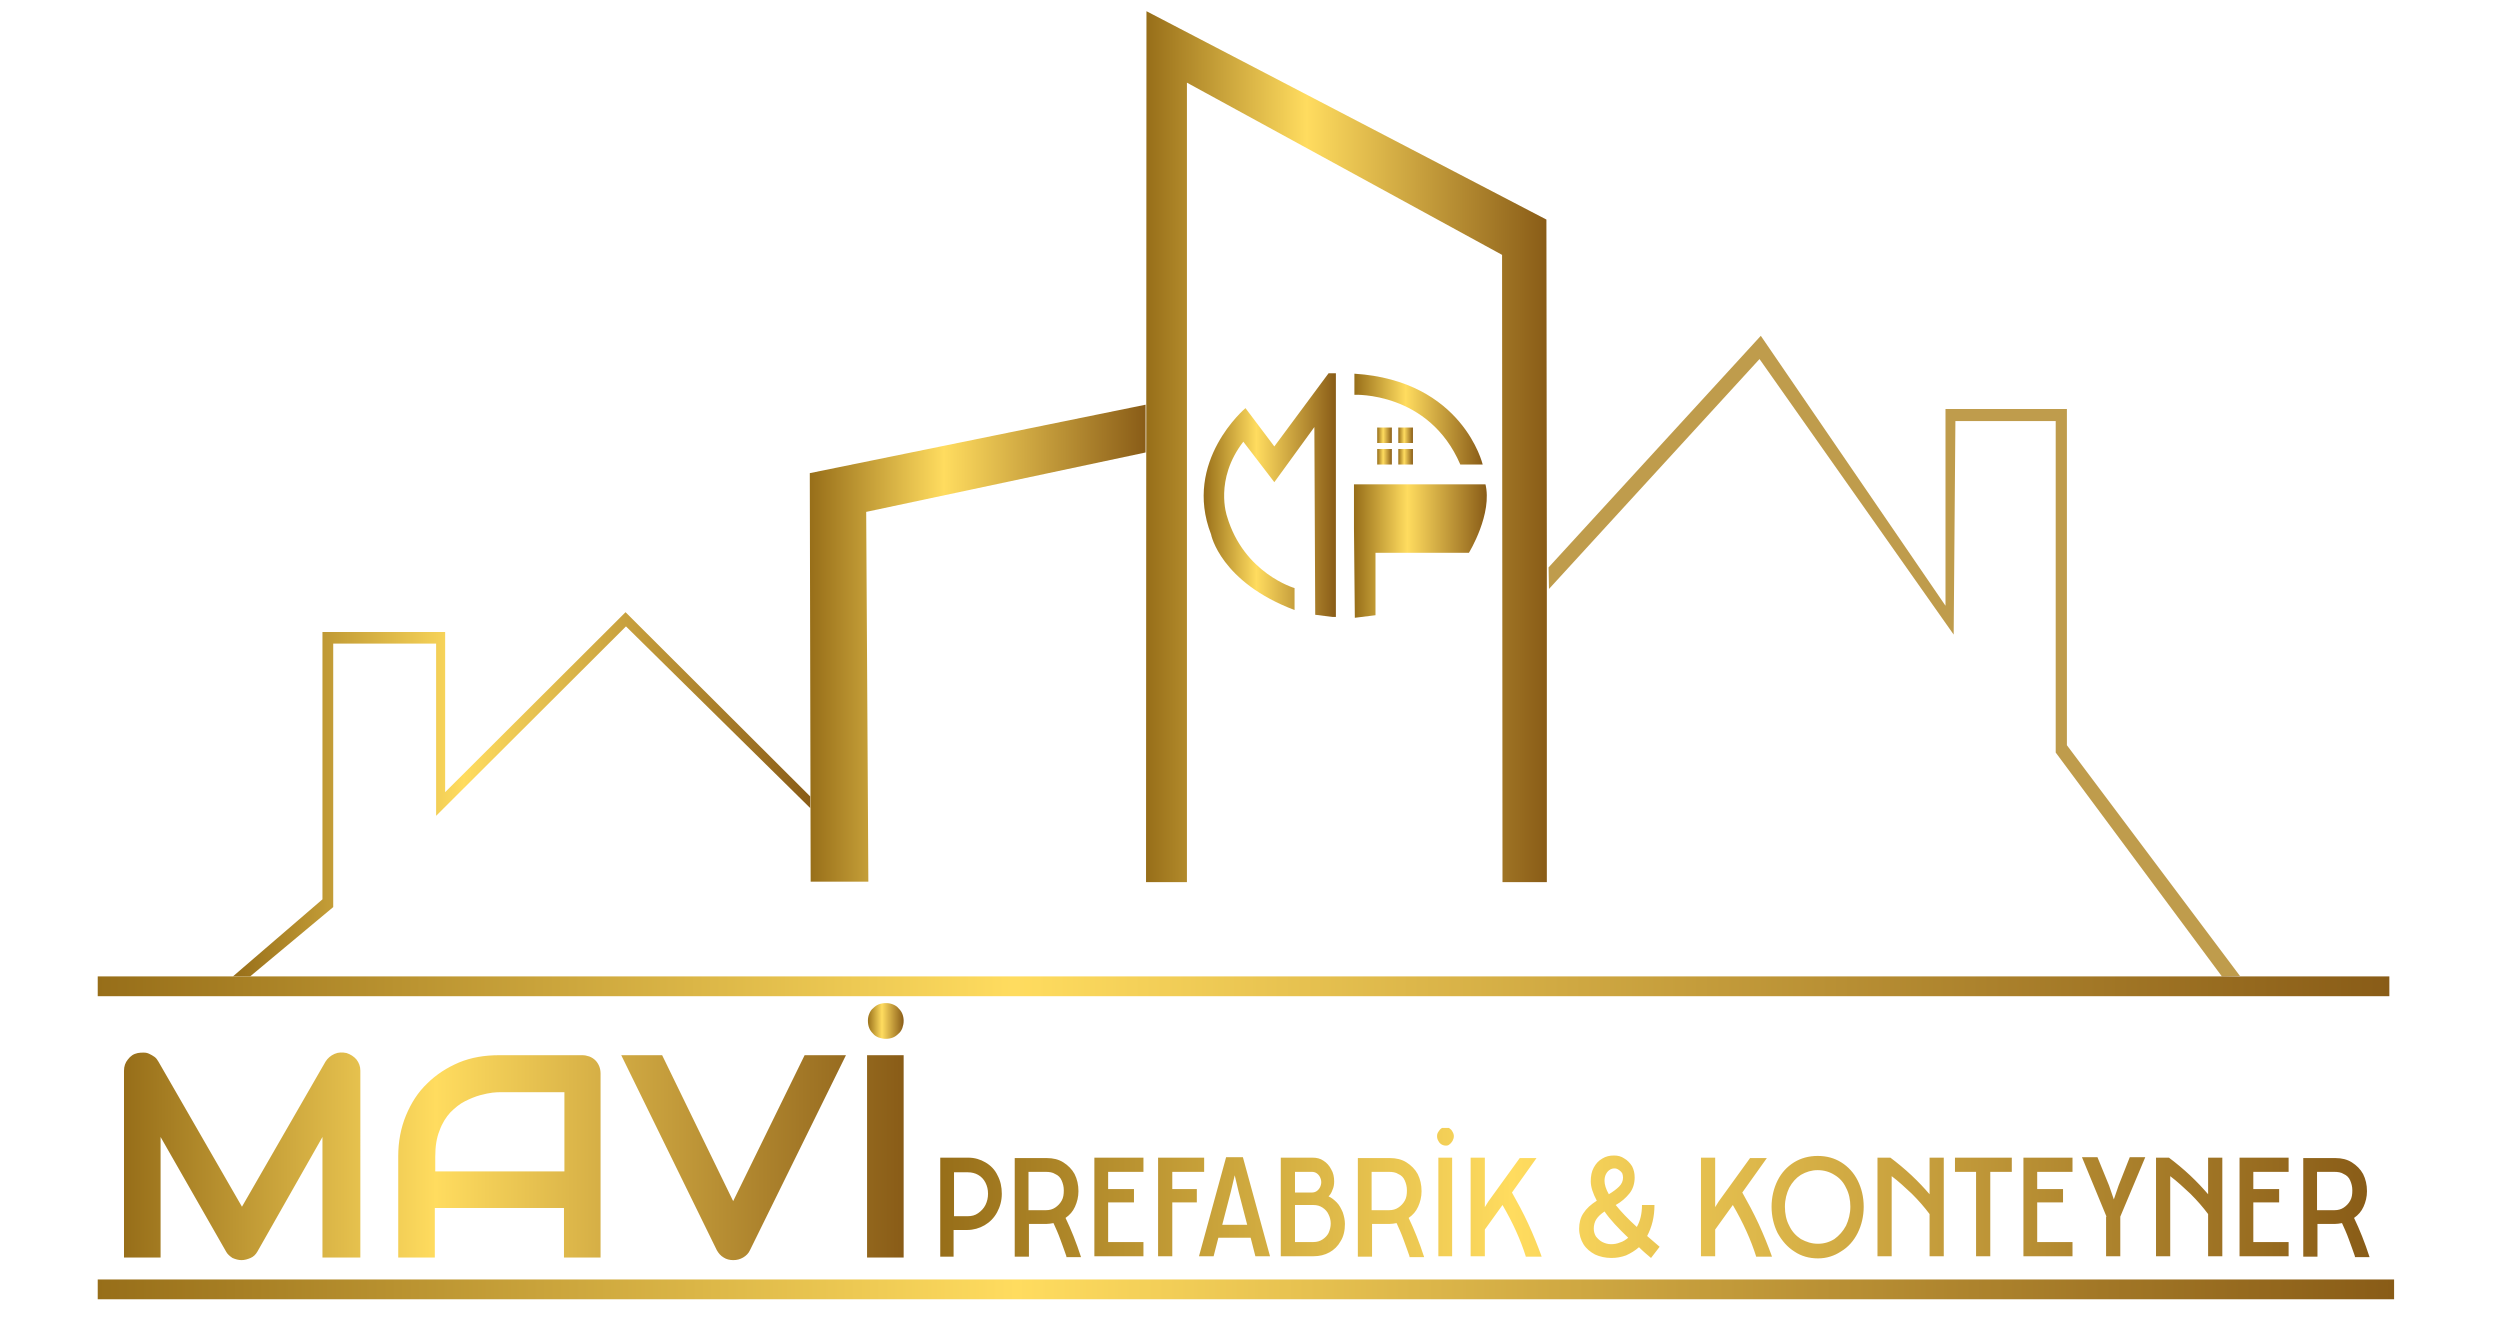 <?xml version="1.0" encoding="utf-8"?>
<!-- Generator: Adobe Illustrator 25.4.1, SVG Export Plug-In . SVG Version: 6.00 Build 0)  -->
<svg version="1.1" id="katman_1" xmlns="http://www.w3.org/2000/svg" xmlns:xlink="http://www.w3.org/1999/xlink" x="0px" y="0px"
	 viewBox="0 0 580.7 308.9" style="enable-background:new 0 0 580.7 308.9;" xml:space="preserve">
<style type="text/css">
	.st0{fill-rule:evenodd;clip-rule:evenodd;fill:#BF9C4C;}
	
		.st1{clip-path:url(#SVGID_00000154392313521431786120000004748879828811064723_);fill:url(#SVGID_00000176744514081725183090000015787273234221771709_);}
	
		.st2{clip-path:url(#SVGID_00000041283944539405016520000018366158560579467904_);fill:url(#SVGID_00000163071031956686510330000008300512288017636271_);}
	
		.st3{clip-path:url(#SVGID_00000073680254113356211990000016963283814295394466_);fill:url(#SVGID_00000008852905043729809690000009197819344689790905_);}
	
		.st4{clip-path:url(#SVGID_00000157996974478318383650000004622668185792830890_);fill:url(#SVGID_00000152237751166288224000000011956767450513855397_);}
	
		.st5{clip-path:url(#SVGID_00000115495460527180805040000006156926395035245447_);fill:url(#SVGID_00000132794661580489062140000007035093847674172571_);}
	
		.st6{clip-path:url(#SVGID_00000013151036083699341700000014048865083443943301_);fill:url(#SVGID_00000114777378367292644530000016824708815854593457_);}
	
		.st7{clip-path:url(#SVGID_00000165217449083376626040000002405822386519448214_);fill:url(#SVGID_00000037674015634375168750000014453042210130625442_);}
	
		.st8{clip-path:url(#SVGID_00000048477063513468780280000010765553269458107035_);fill:url(#SVGID_00000083785075462012544440000015278538413753766835_);}
	
		.st9{clip-path:url(#SVGID_00000058567092697928296270000001383913643734077106_);fill:url(#SVGID_00000006707433490017362590000008616491838505318808_);}
	
		.st10{clip-path:url(#SVGID_00000146482407031019758580000007441300111162179252_);fill:url(#SVGID_00000061470241668200125470000002638057749484950421_);}
	
		.st11{clip-path:url(#SVGID_00000182496085653781274300000016678950696179140799_);fill:url(#SVGID_00000050636918798086801180000011523375417937643671_);}
	
		.st12{clip-path:url(#SVGID_00000017481333675352038730000006450707827290667669_);fill:url(#SVGID_00000179646155415635444240000015469632491301613206_);}
	
		.st13{clip-path:url(#SVGID_00000029032849819711593220000008514341627042036617_);fill:url(#SVGID_00000142854427383654732650000007775813603081580187_);}
	
		.st14{clip-path:url(#SVGID_00000028289214432887483380000000225082019125233299_);fill:url(#SVGID_00000104685275529818738320000017626883108861221514_);}
	
		.st15{clip-path:url(#SVGID_00000178178260049597988100000011943684920906410394_);fill:url(#SVGID_00000079478421436019463660000012687570622158040468_);}
</style>
<polygon class="st0" points="359.7,131.8 409,78 451.9,140.7 451.9,95 480.1,95 480.1,173.1 520.3,226.7 516.1,226.8 477.5,174.8 
	477.5,97.8 454.2,97.8 453.8,147.4 408.7,83.4 359.8,136.8 "/>
<g>
	<defs>
		<polygon id="SVGID_1_" points="58.1,226.8 54.1,226.8 74.9,208.9 74.9,146.8 103.4,146.8 103.4,184 145.3,142.2 188.2,185 
			188.3,187.8 145.4,145.5 101.3,189.5 101.3,149.5 77.4,149.5 77.4,210.7 		"/>
	</defs>
	<clipPath id="SVGID_00000068669621045086907300000008747730783998554299_">
		<use xlink:href="#SVGID_1_"  style="overflow:visible;"/>
	</clipPath>
	
		<linearGradient id="SVGID_00000176765011462381519240000014175923499902639510_" gradientUnits="userSpaceOnUse" x1="54.126" y1="184.47" x2="188.251" y2="184.47">
		<stop  offset="0" style="stop-color:#976E19"/>
		<stop  offset="0.4" style="stop-color:#FFDC5F"/>
		<stop  offset="1" style="stop-color:#895C17"/>
	</linearGradient>
	
		<rect x="54.1" y="142.2" style="clip-path:url(#SVGID_00000068669621045086907300000008747730783998554299_);fill:url(#SVGID_00000176765011462381519240000014175923499902639510_);" width="134.1" height="84.6"/>
</g>
<g>
	<defs>
		<polygon id="SVGID_00000148624140106459978700000006197332245844121783_" points="201.7,204.8 188.3,204.8 188.1,109.9 266.1,94 
			266.1,105.1 201.2,118.9 		"/>
	</defs>
	<clipPath id="SVGID_00000176035331347230757370000011331017850291384728_">
		<use xlink:href="#SVGID_00000148624140106459978700000006197332245844121783_"  style="overflow:visible;"/>
	</clipPath>
	
		<linearGradient id="SVGID_00000110433091002292858990000006604490983837312418_" gradientUnits="userSpaceOnUse" x1="188.053" y1="149.401" x2="266.141" y2="149.401">
		<stop  offset="0" style="stop-color:#976E19"/>
		<stop  offset="0.4" style="stop-color:#FFDC5F"/>
		<stop  offset="1" style="stop-color:#895C17"/>
	</linearGradient>
	
		<rect x="188.1" y="94" style="clip-path:url(#SVGID_00000176035331347230757370000011331017850291384728_);fill:url(#SVGID_00000110433091002292858990000006604490983837312418_);" width="78.1" height="110.8"/>
</g>
<g>
	<defs>
		<polygon id="SVGID_00000092455820514190728090000013118583444060623238_" points="266.3,2.6 266.2,204.9 275.7,204.9 275.7,19.2 
			348.9,59.2 349,204.9 359.4,204.9 359.2,51 		"/>
	</defs>
	<clipPath id="SVGID_00000102506746284499004680000017233911522408630173_">
		<use xlink:href="#SVGID_00000092455820514190728090000013118583444060623238_"  style="overflow:visible;"/>
	</clipPath>
	
		<linearGradient id="SVGID_00000053514116580381876970000003804307940187460753_" gradientUnits="userSpaceOnUse" x1="266.242" y1="103.779" x2="359.357" y2="103.779">
		<stop  offset="0" style="stop-color:#976E19"/>
		<stop  offset="0.4" style="stop-color:#FFDC5F"/>
		<stop  offset="1" style="stop-color:#895C17"/>
	</linearGradient>
	
		<rect x="266.2" y="2.6" style="clip-path:url(#SVGID_00000102506746284499004680000017233911522408630173_);fill:url(#SVGID_00000053514116580381876970000003804307940187460753_);" width="93.1" height="202.3"/>
</g>
<g>
	<defs>
		<rect id="SVGID_00000007407063597118257070000004936695854891555986_" x="22.7" y="226.8" width="532.3" height="4.6"/>
	</defs>
	<clipPath id="SVGID_00000127756273394370348430000012107711996945779376_">
		<use xlink:href="#SVGID_00000007407063597118257070000004936695854891555986_"  style="overflow:visible;"/>
	</clipPath>
	
		<linearGradient id="SVGID_00000110437146650166072810000007577709186642687677_" gradientUnits="userSpaceOnUse" x1="22.677" y1="229.06" x2="554.935" y2="229.06">
		<stop  offset="0" style="stop-color:#976E19"/>
		<stop  offset="0.4" style="stop-color:#FFDC5F"/>
		<stop  offset="1" style="stop-color:#895C17"/>
	</linearGradient>
	
		<rect x="22.7" y="226.8" style="clip-path:url(#SVGID_00000127756273394370348430000012107711996945779376_);fill:url(#SVGID_00000110437146650166072810000007577709186642687677_);" width="532.3" height="4.6"/>
</g>
<g>
	<defs>
		<path id="SVGID_00000031903303721553970850000006886866434166564764_" d="M300.7,141.7v-5.1c0,0-11.8-3.4-15.7-16.7
			c0,0-3-8.5,3.8-17.3l7.2,9.4l9.3-12.8l0.2,43.6l4.8,0.6l0-56.7l-1.7,0L296,103.7l-6.7-8.9c0,0-14.6,12.3-8,29.3
			C281.3,124.2,283.5,135.2,300.7,141.7"/>
	</defs>
	<clipPath id="SVGID_00000152965763446563095440000011310350218687250304_">
		<use xlink:href="#SVGID_00000031903303721553970850000006886866434166564764_"  style="overflow:visible;"/>
	</clipPath>
	
		<linearGradient id="SVGID_00000149361682123119492890000007884573641078198448_" gradientUnits="userSpaceOnUse" x1="279.56" y1="114.936" x2="310.28" y2="114.936">
		<stop  offset="0" style="stop-color:#976E19"/>
		<stop  offset="0.4" style="stop-color:#FFDC5F"/>
		<stop  offset="1" style="stop-color:#895C17"/>
	</linearGradient>
	
		<rect x="274.7" y="86.6" style="clip-path:url(#SVGID_00000152965763446563095440000011310350218687250304_);fill:url(#SVGID_00000149361682123119492890000007884573641078198448_);" width="35.6" height="56.7"/>
</g>
<g>
	<defs>
		<path id="SVGID_00000091698980008887117510000010192742145511474824_" d="M314.6,86.8v4.9c0,0,17.3-0.8,24.6,16.2h5.2
			C344.4,107.9,339.8,88.4,314.6,86.8"/>
	</defs>
	<clipPath id="SVGID_00000111886248977072996290000012646573088186838914_">
		<use xlink:href="#SVGID_00000091698980008887117510000010192742145511474824_"  style="overflow:visible;"/>
	</clipPath>
	
		<linearGradient id="SVGID_00000183957350350537069540000009758378400200157847_" gradientUnits="userSpaceOnUse" x1="314.575" y1="97.36" x2="344.413" y2="97.36">
		<stop  offset="0" style="stop-color:#976E19"/>
		<stop  offset="0.4" style="stop-color:#FFDC5F"/>
		<stop  offset="1" style="stop-color:#895C17"/>
	</linearGradient>
	
		<rect x="314.6" y="86.8" style="clip-path:url(#SVGID_00000111886248977072996290000012646573088186838914_);fill:url(#SVGID_00000183957350350537069540000009758378400200157847_);" width="29.8" height="21.1"/>
</g>
<g>
	<defs>
		<path id="SVGID_00000014597448572127250720000014388822007267231933_" d="M319.5,117.4l0,6.5l18.7-0.2c0,0,2.2-3,2-6.3
			L319.5,117.4z M314.7,143.5l4.8-0.6v-14.5l21.7,0c0,0,5.6-9.1,3.8-16.1l-30.6,0.1L314.7,143.5z"/>
	</defs>
	<clipPath id="SVGID_00000173841475480855976280000003186824550141003650_">
		<use xlink:href="#SVGID_00000014597448572127250720000014388822007267231933_"  style="overflow:visible;"/>
	</clipPath>
	
		<linearGradient id="SVGID_00000021842000991942519880000016949898072518134662_" gradientUnits="userSpaceOnUse" x1="314.531" y1="128" x2="345.461" y2="128">
		<stop  offset="0" style="stop-color:#976E19"/>
		<stop  offset="0.4" style="stop-color:#FFDC5F"/>
		<stop  offset="1" style="stop-color:#895C17"/>
	</linearGradient>
	
		<rect x="314.5" y="112.5" style="clip-path:url(#SVGID_00000173841475480855976280000003186824550141003650_);fill:url(#SVGID_00000021842000991942519880000016949898072518134662_);" width="32.4" height="31.1"/>
</g>
<g>
	<defs>
		<rect id="SVGID_00000045593158483418259210000002771518229229653678_" x="319.9" y="99.3" width="3.4" height="3.6"/>
	</defs>
	<clipPath id="SVGID_00000133496341591399641670000008849119845818695855_">
		<use xlink:href="#SVGID_00000045593158483418259210000002771518229229653678_"  style="overflow:visible;"/>
	</clipPath>
	
		<linearGradient id="SVGID_00000111175388065468021510000016963686167715815856_" gradientUnits="userSpaceOnUse" x1="319.903" y1="101.097" x2="323.333" y2="101.097">
		<stop  offset="0" style="stop-color:#976E19"/>
		<stop  offset="0.4" style="stop-color:#FFDC5F"/>
		<stop  offset="1" style="stop-color:#895C17"/>
	</linearGradient>
	
		<rect x="319.9" y="99.3" style="clip-path:url(#SVGID_00000133496341591399641670000008849119845818695855_);fill:url(#SVGID_00000111175388065468021510000016963686167715815856_);" width="3.4" height="3.6"/>
</g>
<g>
	<defs>
		<rect id="SVGID_00000111914030813088919910000018036063737744464786_" x="324.8" y="99.3" width="3.4" height="3.6"/>
	</defs>
	<clipPath id="SVGID_00000039132625394016140610000004001184886677132160_">
		<use xlink:href="#SVGID_00000111914030813088919910000018036063737744464786_"  style="overflow:visible;"/>
	</clipPath>
	
		<linearGradient id="SVGID_00000062169287682096112650000000979537800814997400_" gradientUnits="userSpaceOnUse" x1="324.798" y1="101.097" x2="328.218" y2="101.097">
		<stop  offset="0" style="stop-color:#976E19"/>
		<stop  offset="0.4" style="stop-color:#FFDC5F"/>
		<stop  offset="1" style="stop-color:#895C17"/>
	</linearGradient>
	
		<rect x="324.8" y="99.3" style="clip-path:url(#SVGID_00000039132625394016140610000004001184886677132160_);fill:url(#SVGID_00000062169287682096112650000000979537800814997400_);" width="3.4" height="3.6"/>
</g>
<g>
	<defs>
		<rect id="SVGID_00000008142586317318853240000002714442084806251187_" x="319.9" y="104.3" width="3.4" height="3.6"/>
	</defs>
	<clipPath id="SVGID_00000170992591235720222010000016910320951478069888_">
		<use xlink:href="#SVGID_00000008142586317318853240000002714442084806251187_"  style="overflow:visible;"/>
	</clipPath>
	
		<linearGradient id="SVGID_00000059299994929753645790000010089055420823153548_" gradientUnits="userSpaceOnUse" x1="319.903" y1="106.117" x2="323.333" y2="106.117">
		<stop  offset="0" style="stop-color:#976E19"/>
		<stop  offset="0.4" style="stop-color:#FFDC5F"/>
		<stop  offset="1" style="stop-color:#895C17"/>
	</linearGradient>
	
		<rect x="319.9" y="104.3" style="clip-path:url(#SVGID_00000170992591235720222010000016910320951478069888_);fill:url(#SVGID_00000059299994929753645790000010089055420823153548_);" width="3.4" height="3.6"/>
</g>
<g>
	<defs>
		<rect id="SVGID_00000098914652720794218500000016450862319006973858_" x="324.8" y="104.3" width="3.4" height="3.6"/>
	</defs>
	<clipPath id="SVGID_00000058556744962300523180000016754518117240786349_">
		<use xlink:href="#SVGID_00000098914652720794218500000016450862319006973858_"  style="overflow:visible;"/>
	</clipPath>
	
		<linearGradient id="SVGID_00000008836058230321625620000014625253044437234877_" gradientUnits="userSpaceOnUse" x1="324.798" y1="106.117" x2="328.218" y2="106.117">
		<stop  offset="0" style="stop-color:#976E19"/>
		<stop  offset="0.4" style="stop-color:#FFDC5F"/>
		<stop  offset="1" style="stop-color:#895C17"/>
	</linearGradient>
	
		<rect x="324.8" y="104.3" style="clip-path:url(#SVGID_00000058556744962300523180000016754518117240786349_);fill:url(#SVGID_00000008836058230321625620000014625253044437234877_);" width="3.4" height="3.6"/>
</g>
<g>
	<defs>
		<path id="SVGID_00000133509293056931382520000007290405600704686768_" d="M209.9,292.1h-8.5v-47h8.5V292.1z M196.5,245.1
			l-22.3,45.3c-0.3,0.7-0.9,1.3-1.6,1.7c-0.7,0.4-1.4,0.6-2.3,0.6c-0.8,0-1.6-0.2-2.2-0.6c-0.7-0.4-1.2-1-1.6-1.7l-22.2-45.3h9.5
			l16.5,33.9l16.6-33.9H196.5z M101.1,272.1h30v-18.4h-15c-0.3,0-0.8,0-1.7,0.1c-0.8,0.1-1.8,0.3-2.9,0.6c-1.1,0.3-2.3,0.8-3.5,1.4
			c-1.2,0.6-2.3,1.5-3.4,2.6c-1,1.1-1.9,2.5-2.5,4.2c-0.7,1.7-1,3.7-1,6.1V272.1z M139.5,292.1H131v-11.5h-30v11.5h-8.5v-23.5
			c0-3.4,0.6-6.6,1.8-9.5c1.2-2.9,2.8-5.4,4.9-7.4c2.1-2.1,4.6-3.7,7.4-4.9c2.9-1.2,6-1.7,9.4-1.7h19.2c0.6,0,1.1,0.1,1.7,0.3
			c0.5,0.2,1,0.5,1.4,0.9c0.4,0.4,0.7,0.9,0.9,1.4c0.2,0.5,0.3,1.1,0.3,1.7V292.1z M83.5,292.1h-8.6v-28l-15.1,26.6
			c-0.4,0.7-0.9,1.2-1.6,1.5c-0.7,0.3-1.4,0.5-2.1,0.5c-0.7,0-1.4-0.2-2.1-0.5c-0.6-0.4-1.2-0.9-1.5-1.5l-15.2-26.6v28h-8.5v-43.4
			c0-1,0.3-1.9,0.9-2.6c0.6-0.8,1.3-1.3,2.3-1.5c0.5-0.1,0.9-0.1,1.4-0.1c0.5,0,0.9,0.1,1.3,0.3c0.4,0.2,0.8,0.4,1.2,0.7
			c0.4,0.3,0.6,0.6,0.9,1.1l19.4,33.7l19.4-33.7c0.5-0.8,1.2-1.4,2.1-1.8c0.9-0.4,1.8-0.4,2.8-0.2c0.9,0.3,1.7,0.8,2.3,1.5
			c0.6,0.8,0.9,1.6,0.9,2.6V292.1z"/>
	</defs>
	<clipPath id="SVGID_00000046298334562616662240000008322291594604995730_">
		<use xlink:href="#SVGID_00000133509293056931382520000007290405600704686768_"  style="overflow:visible;"/>
	</clipPath>
	
		<linearGradient id="SVGID_00000021800158802632121370000002108113204963680167_" gradientUnits="userSpaceOnUse" x1="28.811" y1="268.557" x2="209.889" y2="268.557">
		<stop  offset="0" style="stop-color:#976E19"/>
		<stop  offset="0.4" style="stop-color:#FFDC5F"/>
		<stop  offset="1" style="stop-color:#895C17"/>
	</linearGradient>
	
		<rect x="28.8" y="244.3" style="clip-path:url(#SVGID_00000046298334562616662240000008322291594604995730_);fill:url(#SVGID_00000021800158802632121370000002108113204963680167_);" width="181.1" height="48.4"/>
</g>
<g>
	<defs>
		<path id="SVGID_00000031906469690003828710000008368407752987559297_" d="M209.9,237.1c0,0.6-0.1,1.1-0.3,1.7
			c-0.2,0.5-0.5,1-0.9,1.3c-0.4,0.4-0.8,0.7-1.3,0.9c-0.5,0.2-1.1,0.3-1.6,0.3c-0.6,0-1.1-0.1-1.7-0.3c-0.5-0.2-1-0.5-1.3-0.9
			c-0.4-0.4-0.7-0.8-0.9-1.3c-0.2-0.5-0.3-1.1-0.3-1.7c0-0.6,0.1-1.1,0.3-1.6c0.2-0.5,0.5-1,0.9-1.3c0.4-0.4,0.8-0.7,1.3-0.9
			c0.5-0.2,1.1-0.3,1.7-0.3c0.6,0,1.1,0.1,1.6,0.3c0.5,0.2,1,0.5,1.3,0.9c0.4,0.4,0.7,0.8,0.9,1.3
			C209.8,236,209.9,236.6,209.9,237.1"/>
	</defs>
	<clipPath id="SVGID_00000124160468448891925460000007151831397458984882_">
		<use xlink:href="#SVGID_00000031906469690003828710000008368407752987559297_"  style="overflow:visible;"/>
	</clipPath>
	
		<linearGradient id="SVGID_00000064329922398552712420000015442456193519494070_" gradientUnits="userSpaceOnUse" x1="201.469" y1="237.147" x2="209.927" y2="237.147">
		<stop  offset="0" style="stop-color:#976E19"/>
		<stop  offset="0.4" style="stop-color:#FFDC5F"/>
		<stop  offset="1" style="stop-color:#895C17"/>
	</linearGradient>
	
		<rect x="201.5" y="232.9" style="clip-path:url(#SVGID_00000124160468448891925460000007151831397458984882_);fill:url(#SVGID_00000064329922398552712420000015442456193519494070_);" width="8.5" height="8.5"/>
</g>
<g>
	<defs>
		<path id="SVGID_00000126299080599922776910000015614870571775750280_" d="M542.3,281.1c0.8,0,1.5-0.2,2.1-0.6
			c0.6-0.4,1.1-0.9,1.5-1.6c0.4-0.7,0.5-1.5,0.5-2.4c0-0.9-0.2-1.6-0.5-2.3c-0.3-0.7-0.8-1.2-1.5-1.5c-0.6-0.4-1.4-0.5-2.2-0.5h-4
			v8.9H542.3z M547,291.8c-0.4-1.2-0.9-2.5-1.4-3.9c-0.5-1.4-1.1-2.7-1.6-3.8c-0.6,0.1-1.1,0.2-1.7,0.2h-4v7.6H535v-22.9h7.5
			c1.4,0,2.7,0.3,3.8,1c1.1,0.7,2,1.6,2.6,2.7c0.6,1.2,0.9,2.5,0.9,4c0,1.3-0.3,2.5-0.8,3.6c-0.5,1.1-1.2,1.9-2.2,2.6
			c1.3,2.7,2.5,5.7,3.6,9.1H547z M520.2,268.9h11.4v3.3h-8.2v4h6v3.1h-6v9.2h8.2v3.3h-11.4V268.9z M500.8,268.9h3
			c1.6,1.2,3.3,2.6,4.9,4.1c1.6,1.5,3,3,4.2,4.4v-8.5h3.3v22.9h-3.3V282c-1.2-1.6-2.5-3.1-4.1-4.7c-1.6-1.5-3.1-2.9-4.7-4.1v18.6
			h-3.3V268.9z M489.3,282.6l-5.7-13.8h3.6l2.7,6.6l1.1,3.2l1.1-3.2l2.6-6.6h3.6l-5.8,13.8v9.2h-3.3V282.6z M470,268.9h11.4v3.3
			h-8.2v4h6v3.1h-6v9.2h8.2v3.3H470V268.9z M459,272.2h-4.9v-3.3h13.2v3.3h-5v19.6H459V272.2z M436.1,268.9h3
			c1.6,1.2,3.3,2.6,4.9,4.1c1.6,1.5,3,3,4.2,4.4v-8.5h3.3v22.9h-3.3V282c-1.2-1.6-2.5-3.1-4.1-4.7c-1.6-1.5-3.1-2.9-4.7-4.1v18.6
			h-3.3V268.9z M422.3,288.9c1.4,0,2.7-0.4,3.8-1.1c1.1-0.8,2-1.8,2.7-3.1c0.6-1.3,1-2.8,1-4.4c0-1.6-0.3-3.1-1-4.4
			c-0.6-1.3-1.5-2.3-2.7-3c-1.1-0.7-2.4-1.1-3.9-1.1c-1.4,0-2.7,0.4-3.9,1.1c-1.1,0.7-2,1.7-2.7,3c-0.6,1.3-1,2.7-1,4.4
			c0,1.6,0.3,3.1,1,4.4c0.6,1.3,1.5,2.3,2.7,3.1C419.6,288.5,420.8,288.9,422.3,288.9z M422.3,292.3c-2,0-3.9-0.5-5.5-1.6
			c-1.6-1-2.9-2.5-3.9-4.3c-0.9-1.8-1.4-3.9-1.4-6.1c0-2.2,0.5-4.3,1.4-6.1c0.9-1.8,2.2-3.2,3.8-4.2c1.6-1,3.5-1.5,5.5-1.5
			c2.1,0,3.9,0.5,5.5,1.5c1.6,1,2.9,2.4,3.8,4.2c0.9,1.8,1.4,3.8,1.4,6.1c0,2.2-0.5,4.3-1.4,6.1c-0.9,1.8-2.2,3.3-3.9,4.3
			C426.1,291.7,424.3,292.3,422.3,292.3z M407.9,291.8c-1.2-3.8-3-7.8-5.4-11.9l-4.1,5.7v6.2h-3.3v-22.9h3.3v11.5l0.8-1.3l7.3-10.1
			h3.9l-5.7,8c1.3,2.3,2.6,4.7,3.8,7.3c1.2,2.6,2.2,5.1,3.1,7.6H407.9z M374.2,289c0.7,0,1.4-0.1,2.1-0.4c0.7-0.2,1.3-0.6,1.9-1.1
			c-2.3-2.2-4.2-4.2-5.5-6.1c-0.9,0.6-1.5,1.2-1.9,1.8c-0.4,0.6-0.6,1.4-0.6,2.2c0,0.7,0.2,1.3,0.5,1.8c0.4,0.5,0.9,1,1.5,1.3
			C372.8,288.8,373.5,289,374.2,289z M375,271.4c-0.4,0-0.8,0.1-1.2,0.4c-0.4,0.3-0.6,0.6-0.8,1c-0.2,0.4-0.3,0.9-0.3,1.5
			c0,0.8,0.3,1.9,1,3.1c1-0.6,1.8-1.2,2.4-1.8c0.6-0.6,0.9-1.3,0.9-2.1c0-0.4-0.1-0.7-0.2-1c-0.2-0.3-0.4-0.5-0.7-0.7
			C375.7,271.5,375.4,271.4,375,271.4z M383.5,292.2c-0.7-0.6-1.7-1.4-2.8-2.5c-0.9,0.8-1.9,1.4-3,1.9c-1.1,0.4-2.2,0.6-3.4,0.6
			c-1.4,0-2.7-0.3-3.8-0.8c-1.1-0.6-2-1.3-2.7-2.4c-0.6-1-1-2.2-1-3.6c0-1.3,0.3-2.6,1-3.6c0.7-1.1,1.7-2,3.1-2.9
			c-0.9-1.7-1.4-3.2-1.4-4.5c0-1.2,0.2-2.3,0.7-3.2c0.5-0.9,1.1-1.6,2-2.1c0.8-0.5,1.7-0.7,2.7-0.7c0.9,0,1.7,0.2,2.4,0.7
			c0.7,0.4,1.3,1,1.8,1.8c0.4,0.8,0.6,1.6,0.6,2.6c0,1.4-0.4,2.7-1.2,3.7c-0.8,1-1.9,2-3.2,2.7c1.2,1.5,2.8,3.2,4.9,5.1
			c0.8-1.4,1.2-3.1,1.2-5.1h2.9c0,2.8-0.6,5.1-1.7,7.2c0.6,0.5,1.6,1.4,2.9,2.5L383.5,292.2z M354.4,291.8c-1.2-3.8-3-7.8-5.4-11.9
			l-4.1,5.7v6.2h-3.3v-22.9h3.3v11.5l0.8-1.3l7.3-10.1h3.9l-5.7,8c1.3,2.3,2.6,4.7,3.8,7.3c1.2,2.6,2.2,5.1,3.1,7.6H354.4z
			 M335.8,266.1c-0.3,0-0.7-0.1-1-0.3c-0.3-0.2-0.5-0.4-0.7-0.8c-0.2-0.3-0.3-0.7-0.3-1.1c0-0.4,0.1-0.7,0.3-1
			c0.2-0.3,0.4-0.6,0.7-0.8c0.3-0.2,0.6-0.3,1-0.3c0.3,0,0.7,0.1,0.9,0.3c0.3,0.2,0.5,0.4,0.7,0.8c0.2,0.3,0.3,0.7,0.3,1
			c0,0.4-0.1,0.7-0.3,1.1c-0.2,0.3-0.4,0.6-0.7,0.8C336.4,266.1,336.1,266.1,335.8,266.1z M334.1,268.9h3.2v22.9h-3.2V268.9z
			 M322.7,281.1c0.8,0,1.5-0.2,2.1-0.6c0.6-0.4,1.1-0.9,1.5-1.6c0.4-0.7,0.5-1.5,0.5-2.4c0-0.9-0.2-1.6-0.5-2.3
			c-0.3-0.7-0.8-1.2-1.5-1.5c-0.6-0.4-1.4-0.5-2.2-0.5h-4v8.9H322.7z M327.4,291.8c-0.4-1.2-0.9-2.5-1.4-3.9
			c-0.5-1.4-1.1-2.7-1.6-3.8c-0.6,0.1-1.1,0.2-1.7,0.2h-4v7.6h-3.3v-22.9h7.5c1.4,0,2.7,0.3,3.8,1c1.1,0.7,2,1.6,2.6,2.7
			c0.6,1.2,0.9,2.5,0.9,4c0,1.3-0.3,2.5-0.8,3.6c-0.5,1.1-1.2,1.9-2.2,2.6c1.3,2.7,2.5,5.7,3.6,9.1H327.4z M305.1,288.5
			c0.8,0,1.5-0.2,2.1-0.6c0.6-0.4,1.1-0.9,1.4-1.5c0.3-0.7,0.5-1.4,0.5-2.2c0-0.8-0.2-1.5-0.5-2.1c-0.3-0.7-0.8-1.2-1.4-1.6
			c-0.6-0.4-1.3-0.6-2.1-0.6h-4.3v8.6H305.1z M300.8,272.2v4.8h3.9c0.4,0,0.8-0.1,1.1-0.3c0.3-0.2,0.6-0.5,0.8-0.9
			c0.2-0.4,0.3-0.8,0.3-1.2c0-0.4-0.1-0.8-0.3-1.2c-0.2-0.4-0.5-0.7-0.8-0.9c-0.3-0.2-0.7-0.3-1.1-0.3H300.8z M308.6,277.9
			c0.7,0.3,1.3,0.8,1.9,1.4c0.6,0.6,1,1.4,1.4,2.3c0.3,0.9,0.5,1.8,0.5,2.7c0,1.5-0.3,2.9-1,4c-0.6,1.1-1.5,2-2.6,2.6
			c-1.1,0.6-2.3,0.9-3.7,0.9h-7.6v-22.9h7.4c0.9,0,1.8,0.2,2.5,0.7c0.8,0.5,1.4,1.2,1.8,2c0.5,0.8,0.7,1.8,0.7,2.8
			c0,0.7-0.1,1.4-0.4,2C309.3,277,309,277.5,308.6,277.9z M289.7,284.5l-2-7.7l-0.9-3.8l-0.9,3.8l-2,7.7H289.7z M290.5,287.5H283
			l-1.1,4.3h-3.4l6.3-23h3.9l6.3,23h-3.4L290.5,287.5z M269.1,268.9h10.6v3.3h-7.4v4h5.7v3.1h-5.7v12.5h-3.3V268.9z M254.2,268.9
			h11.4v3.3h-8.2v4h6v3.1h-6v9.2h8.2v3.3h-11.4V268.9z M243,281.1c0.8,0,1.5-0.2,2.1-0.6c0.6-0.4,1.1-0.9,1.5-1.6
			c0.4-0.7,0.5-1.5,0.5-2.4c0-0.9-0.2-1.6-0.5-2.3c-0.3-0.7-0.8-1.2-1.5-1.5c-0.6-0.4-1.4-0.5-2.2-0.5h-4v8.9H243z M247.7,291.8
			c-0.4-1.2-0.9-2.5-1.4-3.9c-0.5-1.4-1.1-2.7-1.6-3.8c-0.6,0.1-1.1,0.2-1.7,0.2h-4v7.6h-3.3v-22.9h7.5c1.4,0,2.7,0.3,3.8,1
			c1.1,0.7,2,1.6,2.6,2.7c0.6,1.2,0.9,2.5,0.9,4c0,1.3-0.3,2.5-0.8,3.6c-0.5,1.1-1.2,1.9-2.2,2.6c1.3,2.7,2.5,5.7,3.6,9.1H247.7z
			 M224.8,282.5c0.9,0,1.7-0.2,2.4-0.7c0.7-0.5,1.3-1.1,1.7-1.9c0.4-0.8,0.6-1.7,0.6-2.6c0-1-0.2-1.8-0.6-2.6
			c-0.4-0.8-1-1.4-1.7-1.8c-0.7-0.4-1.5-0.6-2.4-0.6h-3.2v10.2H224.8z M218.4,268.9h6.5c1.5,0,2.8,0.4,4,1.1c1.2,0.7,2.2,1.7,2.8,3
			c0.7,1.3,1,2.7,1,4.3c0,1.6-0.4,3-1.1,4.3c-0.7,1.3-1.7,2.3-2.9,3c-1.2,0.7-2.6,1.1-4,1.1h-3.2v6.2h-3.3V268.9z"/>
	</defs>
	<clipPath id="SVGID_00000000938667306751907980000017155191834461605770_">
		<use xlink:href="#SVGID_00000126299080599922776910000015614870571775750280_"  style="overflow:visible;"/>
	</clipPath>
	
		<linearGradient id="SVGID_00000174579506462154852620000008486024576597661608_" gradientUnits="userSpaceOnUse" x1="218.41" y1="277.119" x2="550.424" y2="277.119">
		<stop  offset="0" style="stop-color:#976E19"/>
		<stop  offset="0.4" style="stop-color:#FFDC5F"/>
		<stop  offset="1" style="stop-color:#895C17"/>
	</linearGradient>
	
		<rect x="218.4" y="262" style="clip-path:url(#SVGID_00000000938667306751907980000017155191834461605770_);fill:url(#SVGID_00000174579506462154852620000008486024576597661608_);" width="332" height="30.3"/>
</g>
<g>
	<defs>
		<rect id="SVGID_00000151515745028103281090000000076894384978617990_" x="22.7" y="297.2" width="533.4" height="4.6"/>
	</defs>
	<clipPath id="SVGID_00000058547643459111761160000003665647301726367375_">
		<use xlink:href="#SVGID_00000151515745028103281090000000076894384978617990_"  style="overflow:visible;"/>
	</clipPath>
	
		<linearGradient id="SVGID_00000139292844106415397120000001148407392995352981_" gradientUnits="userSpaceOnUse" x1="22.677" y1="299.508" x2="556.039" y2="299.508">
		<stop  offset="0" style="stop-color:#976E19"/>
		<stop  offset="0.4" style="stop-color:#FFDC5F"/>
		<stop  offset="1" style="stop-color:#895C17"/>
	</linearGradient>
	
		<rect x="22.7" y="297.2" style="clip-path:url(#SVGID_00000058547643459111761160000003665647301726367375_);fill:url(#SVGID_00000139292844106415397120000001148407392995352981_);" width="533.4" height="4.6"/>
</g>
</svg>
